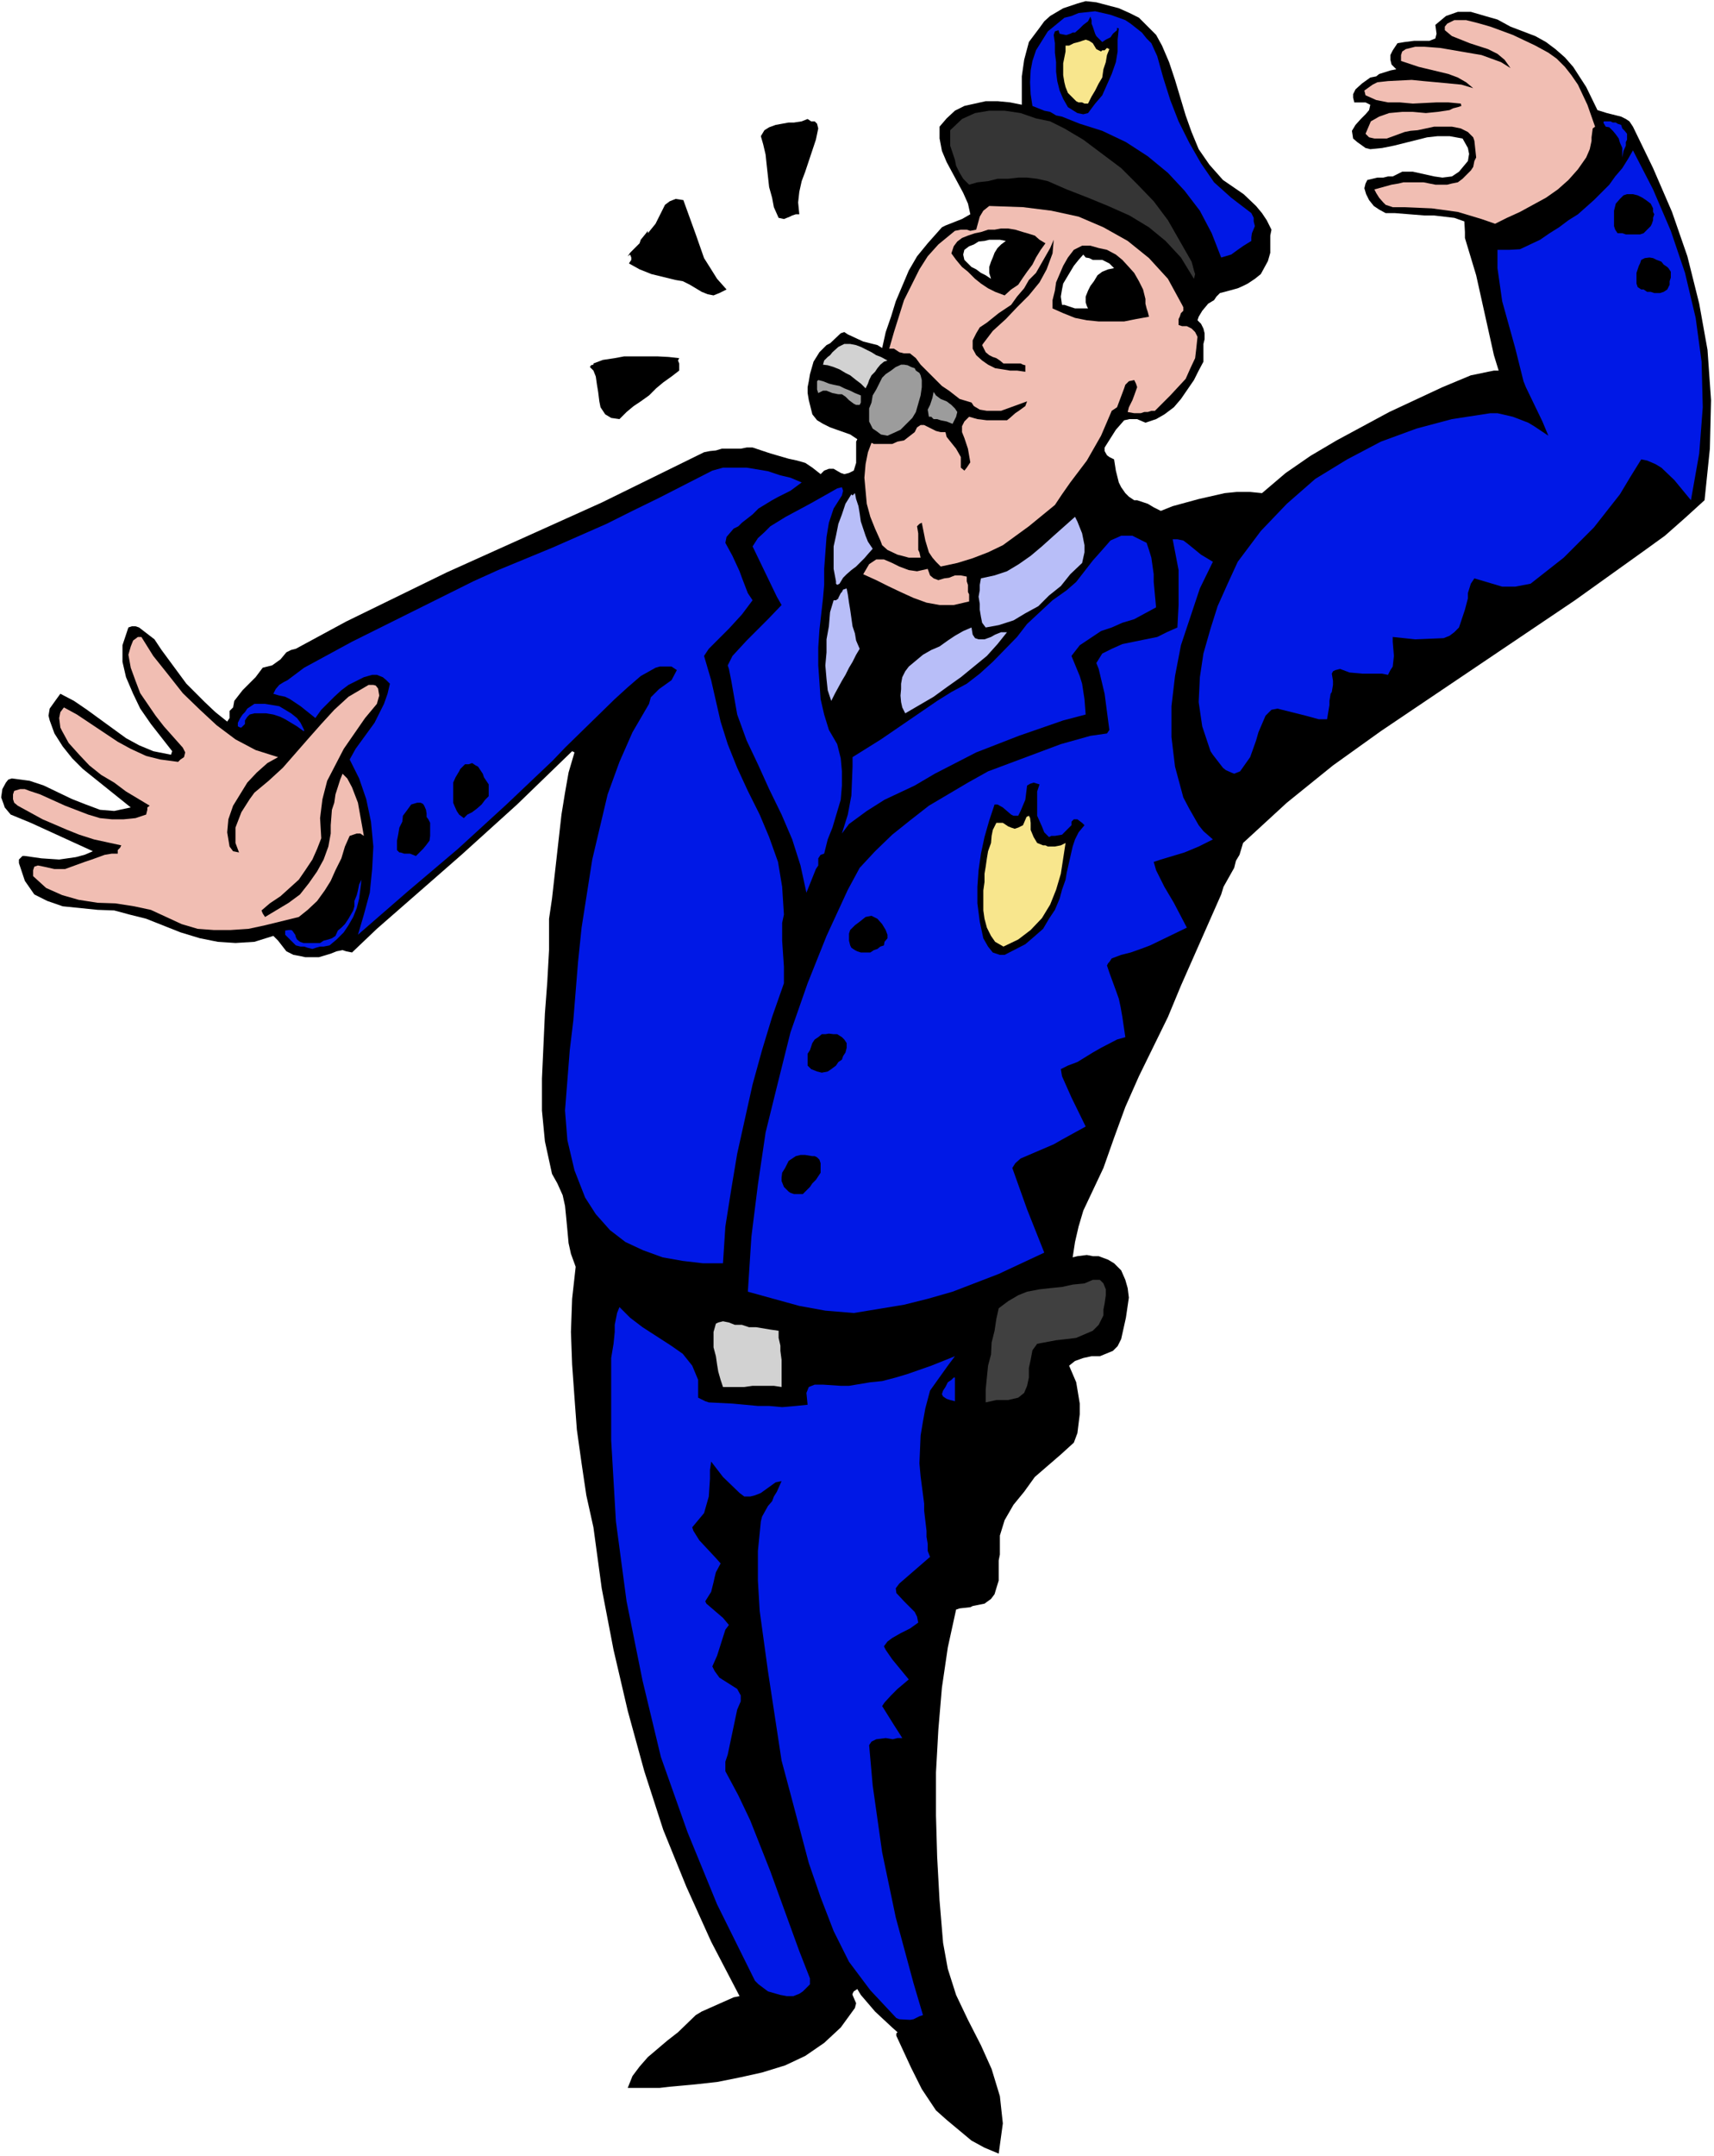 <?xml version="1.0" encoding="UTF-8" standalone="no"?>
<svg
   version="1.0"
   width="123.856mm"
   height="155.711mm"
   id="svg47"
   sodipodi:docname="Traffic Control 8.wmf"
   xmlns:inkscape="http://www.inkscape.org/namespaces/inkscape"
   xmlns:sodipodi="http://sodipodi.sourceforge.net/DTD/sodipodi-0.dtd"
   xmlns="http://www.w3.org/2000/svg"
   xmlns:svg="http://www.w3.org/2000/svg">
  <rect width="100%" height="100%" fill="#808080" stroke="none"/>
  <sodipodi:namedview
     id="namedview47"
     pagecolor="#ffffff"
     bordercolor="#000000"
     borderopacity="0.25"
     inkscape:showpageshadow="2"
     inkscape:pageopacity="0.0"
     inkscape:pagecheckerboard="0"
     inkscape:deskcolor="#d1d1d1"
     inkscape:document-units="mm" />
  <defs
     id="defs1">
    <pattern
       id="WMFhbasepattern"
       patternUnits="userSpaceOnUse"
       width="6"
       height="6"
       x="0"
       y="0" />
  </defs>
  <path
     style="fill:#ffffff;fill-opacity:1;fill-rule:evenodd;stroke:none"
     d="M 0,588.515 H 468.119 V 0 H 0 Z"
     id="path1" />
  <path
     style="fill:#000000;fill-opacity:1;fill-rule:evenodd;stroke:none"
     d="m 317.358,12.443 1.939,4.525 1.616,4.848 2.909,9.695 1.616,4.525 1.939,4.686 2.909,4.201 3.717,4.201 5.656,3.878 3.393,3.232 1.616,1.939 1.293,1.939 1.293,2.585 -0.323,1.616 v 2.747 1.939 l -0.646,2.262 -1.939,3.555 -1.616,1.293 -1.939,1.293 -1.293,0.646 -1.454,0.646 -3.555,0.97 -1.293,0.323 -0.97,0.97 -0.646,0.97 -1.616,0.97 -1.616,1.939 -0.97,1.616 -0.323,0.97 0.97,0.97 0.646,1.293 0.323,1.293 v 1.616 l -0.323,1.293 v 1.616 1.778 1.454 l -1.293,2.424 -1.293,2.585 -3.555,5.171 -1.939,2.262 -2.585,1.939 -2.262,1.293 -2.909,0.97 -2.262,-0.97 h -2.101 l -1.454,0.323 -2.262,2.585 -3.07,4.848 v 0.97 l 0.646,1.131 0.646,0.485 1.293,0.646 0.485,3.07 0.808,3.232 0.646,1.293 1.131,1.616 0.97,0.97 1.454,0.97 h 0.808 l 2.909,0.97 1.616,0.97 1.939,0.97 3.232,-1.293 3.555,-0.97 3.555,-0.97 7.11,-1.616 3.232,-0.323 h 3.717 l 3.232,0.323 6.463,-5.494 6.787,-4.686 7.11,-4.201 14.381,-7.756 14.543,-6.787 7.756,-3.232 1.616,-0.323 3.07,-0.646 1.616,-0.323 h 1.293 l -1.293,-4.201 -4.848,-21.815 -3.07,-10.18 v -1.616 l -0.162,-2.909 -2.747,-0.97 -5.494,-0.646 h -2.585 l -8.079,-0.646 h -2.585 l -1.777,-0.97 -1.454,-0.97 -1.293,-1.616 -0.808,-1.616 -0.485,-1.616 0.323,-1.293 0.485,-0.97 2.747,-0.646 h 1.616 l 1.293,-0.323 h 1.293 l 2.585,-1.293 h 2.909 l 2.909,0.646 2.909,0.646 2.262,0.323 2.585,-0.323 1.939,-1.293 2.424,-2.909 0.323,-1.939 -0.323,-1.616 -1.454,-2.585 -3.555,-0.646 h -3.232 l -2.909,0.323 -9.049,2.262 -3.232,0.646 -3.232,0.323 -1.293,-0.323 -2.262,-1.616 -1.131,-0.97 -0.323,-2.101 0.97,-1.616 1.454,-1.616 1.293,-1.293 0.97,-1.131 0.323,-1.454 -1.293,-0.646 h -3.07 l -0.323,-1.293 v -0.97 l 0.646,-1.293 1.777,-1.616 2.262,-1.616 1.616,-0.323 0.808,-0.646 3.07,-0.97 1.616,-0.323 -1.293,-1.293 -0.323,-1.293 v -1.293 l 0.646,-1.293 1.293,-1.939 1.939,-0.323 2.585,-0.323 h 2.262 1.939 l 1.616,-0.646 0.323,-1.293 -0.323,-2.424 2.909,-2.424 3.232,-1.131 h 3.555 l 3.878,1.131 3.393,0.97 3.555,1.939 6.787,2.585 2.909,1.616 2.585,1.939 2.585,2.262 2.262,2.585 3.555,5.494 3.07,6.302 2.585,0.808 3.878,0.97 1.293,0.646 0.97,0.646 0.97,1.454 5.494,11.311 5.171,11.958 4.201,12.119 3.232,12.927 2.262,12.604 0.97,13.735 -0.323,13.25 -1.454,14.058 -5.332,4.848 -5.494,4.848 -5.817,4.201 -18.744,13.412 -53.001,35.712 -13.089,9.372 -12.604,10.18 -11.957,10.988 -0.97,3.232 -0.97,1.616 -0.485,1.939 -2.909,5.171 -0.646,2.101 -10.988,24.885 -3.555,8.564 -7.918,16.159 -3.717,8.403 -3.07,8.403 -2.909,8.241 -5.494,11.635 -1.293,4.363 -0.97,4.201 -0.646,4.201 1.293,-0.323 2.585,-0.323 1.616,0.323 h 1.616 l 2.585,0.97 1.616,0.97 1.939,1.939 1.131,2.585 0.646,2.262 0.323,2.585 -0.808,5.494 -1.293,5.817 -0.97,1.939 -1.293,1.293 -3.555,1.454 h -2.262 l -2.262,0.485 -2.262,0.808 -1.616,1.293 0.97,2.262 0.97,2.262 0.97,5.817 v 2.909 l -0.323,2.585 -0.323,2.585 -0.97,2.585 -3.555,3.232 -7.11,6.14 -2.909,4.04 -2.909,3.555 -2.424,4.201 -1.293,4.201 v 5.171 l -0.323,1.616 v 5.494 l -0.646,2.101 -0.485,1.616 -0.97,1.293 -1.777,1.293 -3.232,0.646 -0.646,0.323 -2.909,0.323 -0.97,0.323 -2.262,10.342 -1.616,10.988 -0.97,11.473 -0.646,11.635 v 11.796 l 0.323,11.311 0.646,11.796 0.97,11.635 1.293,7.11 2.262,7.11 3.232,6.787 3.555,6.948 2.909,6.464 2.262,7.433 0.808,7.433 -1.131,8.241 -3.878,-1.616 -3.555,-1.939 -6.787,-5.656 -2.909,-2.585 -1.939,-2.909 -1.939,-2.909 -2.909,-5.817 -4.04,-8.726 v -0.646 l 0.323,-0.323 -1.454,-1.293 -4.686,-4.363 -3.878,-4.525 -0.97,-1.616 -0.97,0.646 -0.323,0.646 v 0.323 l 0.97,2.262 -0.323,1.293 -3.878,5.333 -4.524,4.201 -5.171,3.555 -5.494,2.585 -6.302,1.939 -5.817,1.293 -6.463,1.293 -5.817,0.646 -7.11,0.646 -2.747,0.323 h -4.524 -4.201 l 1.293,-3.232 1.939,-2.585 2.262,-2.585 5.332,-4.525 2.909,-2.262 4.848,-4.686 1.616,-0.97 8.726,-3.878 1.616,-0.323 -7.756,-14.866 -6.787,-15.028 -6.302,-15.513 -5.171,-15.998 -4.524,-16.482 -3.878,-16.644 -3.232,-16.805 -2.262,-16.644 -1.939,-8.726 -1.293,-8.726 -1.293,-9.211 -0.646,-8.726 -0.646,-9.049 -0.323,-8.888 0.323,-9.049 0.97,-8.726 -1.293,-3.555 -0.646,-2.909 -0.323,-3.555 -0.323,-3.393 -0.323,-3.232 -0.646,-2.909 -1.454,-3.232 -1.454,-2.585 -1.939,-8.888 -0.808,-8.403 v -8.726 l 0.808,-17.775 0.646,-8.564 0.485,-8.726 v -8.564 l 0.808,-5.494 2.585,-22.946 0.97,-5.979 0.97,-5.494 1.616,-5.494 -0.646,-0.323 -15.028,14.543 -15.189,13.735 -7.756,6.787 -15.351,13.412 -6.787,6.464 -1.616,-0.323 -0.97,-0.323 -1.616,0.323 -1.616,0.646 -3.232,0.97 h -3.717 l -1.454,-0.323 -1.777,-0.323 -1.939,-0.97 -2.262,-2.909 -1.293,-1.293 -5.171,1.616 -5.171,0.323 -4.848,-0.323 -4.848,-0.97 -5.332,-1.616 -9.372,-3.717 -4.524,-1.131 -4.201,-1.131 -4.524,-0.162 -9.534,-0.97 -4.201,-1.454 -3.555,-1.778 -2.585,-3.717 -1.616,-4.848 v -0.97 l 0.323,-0.323 0.646,-0.646 h 0.646 l 4.524,0.646 4.848,0.323 4.524,-0.646 2.424,-0.646 2.262,-0.97 -5.656,-2.585 -11.311,-5.171 -5.494,-2.262 -1.616,-1.939 -0.323,-0.97 -0.646,-1.778 0.323,-2.262 0.97,-1.778 0.646,-0.808 0.97,-0.323 4.848,0.646 3.878,1.293 4.04,1.939 3.717,1.778 3.717,1.454 3.878,1.454 3.878,0.323 4.524,-0.97 -13.089,-10.503 -2.909,-2.909 -2.585,-3.232 -2.262,-3.555 -1.293,-3.555 -0.323,-1.293 0.323,-1.939 1.616,-2.262 1.293,-1.778 3.717,1.939 3.555,2.424 10.665,7.756 3.555,1.939 3.878,1.616 4.848,0.97 0.323,-0.97 -5.817,-7.433 -2.909,-4.201 -1.939,-4.04 -1.939,-4.525 -0.97,-4.201 v -4.525 l 1.616,-4.848 0.97,-0.323 h 0.97 l 0.97,0.323 4.201,3.232 1.939,2.909 6.787,9.211 5.009,5.009 2.909,2.747 3.232,2.585 0.646,-0.97 v -0.97 -0.97 l 0.97,-0.97 0.323,-1.778 2.262,-2.909 3.555,-3.555 1.939,-2.585 1.293,-0.323 1.293,-0.323 2.262,-1.616 1.616,-1.939 1.293,-0.646 1.293,-0.323 13.735,-7.433 27.47,-13.412 42.336,-19.068 27.955,-13.735 1.616,-0.323 1.616,-0.162 1.616,-0.485 h 5.171 l 1.616,-0.323 h 1.616 l 4.848,1.616 5.009,1.454 2.262,0.485 2.262,0.646 1.939,1.293 2.262,1.778 0.97,-0.97 1.293,-0.485 h 1.293 l 1.939,1.131 0.97,0.323 1.293,-0.323 1.293,-0.646 0.646,-2.101 v -0.97 -1.131 -1.293 -0.97 -1.454 l 0.323,-0.646 -1.939,-1.293 -5.494,-1.939 -1.939,-0.97 -1.616,-0.97 -1.293,-1.616 -0.97,-3.878 -0.323,-1.939 v -1.616 l 0.323,-1.616 0.323,-1.939 0.97,-3.393 1.616,-2.585 1.939,-1.939 0.97,-0.485 2.909,-2.747 0.97,-0.323 0.97,0.646 4.201,1.939 2.585,0.646 1.293,0.323 1.293,0.808 0.97,-4.363 1.454,-4.201 1.293,-4.201 3.555,-8.403 2.262,-3.878 2.909,-3.555 3.878,-4.363 0.97,-0.485 4.524,-1.778 2.262,-1.293 -0.646,-2.909 -1.293,-2.909 -4.524,-8.403 -1.293,-3.07 -0.646,-3.393 v -3.232 l 1.939,-2.262 2.262,-2.101 2.585,-1.293 2.909,-0.646 2.909,-0.646 h 3.232 l 3.393,0.323 3.232,0.646 v -7.756 l 0.646,-4.525 1.293,-4.848 2.909,-3.878 1.293,-1.778 1.616,-1.454 3.555,-2.101 3.878,-1.293 2.262,-0.646 2.909,0.323 6.14,1.616 2.909,1.293 2.585,1.293 2.424,2.424 2.262,2.262 z"
     id="path2" />
  <path
     style="fill:#0018e6;fill-opacity:1;fill-rule:evenodd;stroke:none"
     d="m 316.065,15.351 1.616,5.817 1.939,6.14 2.262,5.817 2.909,5.817 3.232,5.656 3.555,5.171 4.686,4.201 5.494,4.201 0.162,0.323 0.485,0.97 v 0.97 l 0.323,1.293 -0.808,1.939 -0.162,1.131 v 0.97 l -2.101,1.293 -1.616,1.131 -1.777,1.293 -2.747,0.808 -2.585,-6.625 -3.232,-6.14 -4.201,-5.494 -4.524,-4.848 -5.494,-4.525 -5.979,-3.878 -6.463,-3.07 -6.14,-1.939 -4.848,-1.939 -1.616,-0.323 -1.616,-0.97 -1.616,-0.323 -3.232,-1.293 -0.485,-3.232 -0.162,-3.232 0.162,-3.232 0.485,-2.585 0.97,-2.909 1.616,-2.585 1.616,-2.585 4.524,-3.717 1.939,-0.485 1.939,-0.808 4.524,-0.485 4.201,0.97 2.262,0.808 1.777,0.646 1.454,0.97 3.07,2.424 1.293,1.616 1.293,1.293 z"
     id="path3" />
  <path
     style="fill:#000000;fill-opacity:1;fill-rule:evenodd;stroke:none"
     d="m 301.037,11.473 0.97,-0.646 1.293,-0.646 0.646,-0.97 1.131,-0.97 V 7.595 l 0.485,0.162 -0.323,3.07 v 3.232 l -0.485,2.909 -1.131,3.232 -1.293,2.909 -1.293,2.909 -1.939,2.262 -1.939,2.585 -1.293,0.323 -1.616,-0.323 -1.293,-0.808 -1.293,-0.808 -1.293,-2.262 -0.97,-2.262 -0.646,-2.585 -0.323,-2.585 v -2.585 l -0.323,-2.585 v -2.585 l -0.323,-2.262 0.323,-0.97 0.97,-0.323 0.323,0.97 1.616,0.323 h 0.323 l 0.97,-0.323 0.646,-0.323 h 0.646 l 1.293,-1.131 0.97,-0.97 1.293,-0.97 0.646,-1.293 0.323,0.97 v 0.97 l 0.323,0.808 0.323,0.97 0.323,0.97 0.323,0.646 0.646,0.646 z"
     id="path4" />
  <path
     style="fill:#f1beb3;fill-opacity:1;fill-rule:evenodd;stroke:none"
     d="m 435.64,34.58 -0.646,0.485 -0.323,2.424 v 0.97 l -0.485,2.262 -0.97,2.262 -2.262,3.232 -2.585,2.909 -2.909,2.585 -3.232,2.262 -7.11,3.878 -3.555,1.616 -3.232,1.616 -3.717,-1.293 -6.463,-1.939 -7.11,-0.97 -7.433,-0.323 h -3.232 l -1.939,-0.646 -0.646,-0.646 -1.131,-1.293 -0.808,-1.293 -0.485,-0.97 4.686,-1.293 1.939,-0.323 1.293,-0.323 h 1.939 3.555 l 3.232,0.646 h 1.293 1.939 l 1.293,-0.323 1.616,-0.323 1.293,-0.97 2.262,-2.262 0.646,-0.97 0.323,-1.616 0.485,-0.97 -0.485,-4.525 -0.323,-0.97 -1.454,-1.454 -1.939,-0.97 -2.424,-0.485 h -4.848 l -4.524,0.97 -1.939,0.162 -1.616,0.323 -4.848,1.778 h -3.393 l -1.454,-0.323 -0.97,-0.97 1.454,-3.393 2.262,-1.293 2.747,-0.97 3.555,-0.323 h 2.909 l 3.555,0.323 3.232,-0.323 3.232,-0.485 0.97,-0.485 1.293,-0.323 0.97,-0.323 -0.162,-0.646 -3.393,-0.323 h -3.232 l -6.463,0.323 -3.555,-0.323 h -3.232 l -3.232,-0.646 -2.909,-1.293 -0.323,-1.293 2.262,-1.616 1.293,-0.646 2.909,-0.323 6.463,-0.323 3.232,0.323 3.555,0.323 6.787,0.646 3.232,0.97 -1.939,-1.616 -2.262,-1.293 -2.585,-0.97 -8.079,-1.939 -4.848,-1.616 v -1.616 l 0.323,-0.97 0.97,-0.646 2.585,-0.646 h 2.585 l 4.201,0.323 5.656,0.97 5.656,0.97 5.332,1.939 2.585,1.616 -1.616,-2.262 -1.939,-1.616 -2.585,-1.293 -5.009,-1.616 -2.424,-0.97 -2.424,-0.97 -1.939,-1.616 V 7.272 l 0.646,-0.808 1.939,-0.97 h 3.232 l 3.232,0.808 3.393,0.97 6.14,2.262 6.14,2.909 3.555,1.939 2.262,1.616 2.262,2.262 1.777,2.262 1.777,2.585 2.585,5.494 z"
     id="path5" />
  <path
     style="fill:#f8e68d;fill-opacity:1;fill-rule:evenodd;stroke:none"
     d="m 300.714,14.058 0.323,-0.323 h 0.646 l 0.646,-0.646 0.646,0.323 -0.646,1.616 -0.323,1.939 -0.646,1.939 -0.323,2.262 -0.97,1.616 -0.97,1.939 -0.97,1.616 -0.97,1.939 h -0.97 l -0.646,-0.323 h -0.97 l -0.646,-0.323 -1.293,-1.293 -0.97,-0.97 -0.646,-1.616 -0.323,-1.293 -0.323,-1.939 V 18.906 17.29 l 0.323,-1.616 0.323,-1.616 v -1.616 h 0.97 l 1.293,-0.646 1.293,-0.323 0.97,-0.323 0.97,-0.323 0.97,0.323 0.97,0.646 0.97,1.616 0.646,0.323 z"
     id="path6" />
  <path
     style="fill:#353535;fill-opacity:1;fill-rule:evenodd;stroke:none"
     d="m 325.437,71.423 0.323,1.131 0.323,1.293 0.323,0.97 -0.323,1.293 -3.555,-5.817 -4.201,-4.525 -4.524,-3.717 -5.332,-3.232 -5.817,-2.585 -5.494,-2.262 -5.817,-2.262 -5.171,-2.262 -2.909,-0.646 -2.747,-0.323 h -2.424 l -2.747,0.323 h -2.909 l -2.585,0.646 -2.909,0.323 -2.262,0.646 -1.616,-1.616 -0.97,-1.616 -0.97,-1.939 -0.323,-1.616 -0.646,-1.939 -0.646,-1.939 v -1.939 -2.262 l 3.232,-3.07 3.555,-1.616 3.878,-0.646 h 4.201 l 4.363,0.646 4.201,1.454 3.878,0.808 3.878,1.939 5.171,3.07 5.171,3.878 5.171,3.878 4.524,4.525 4.363,4.525 3.878,5.171 3.232,5.656 z"
     id="path7" />
  <path
     style="fill:#000000;fill-opacity:1;fill-rule:evenodd;stroke:none"
     d="m 223.475,35.065 -0.646,3.07 -0.97,2.909 -0.97,2.909 -0.97,2.909 -0.97,2.585 -0.646,2.909 -0.323,2.909 0.323,3.232 h -0.97 l -0.97,0.323 -0.646,0.323 -0.808,0.323 -0.808,0.323 -1.454,-0.323 -1.293,-2.909 -0.485,-2.585 -0.808,-2.909 -0.323,-2.909 -0.323,-2.909 -0.323,-3.07 -0.646,-2.747 -0.646,-2.262 0.97,-1.616 1.293,-0.808 1.777,-0.646 1.777,-0.323 1.777,-0.323 h 1.454 l 2.101,-0.323 1.616,-0.646 0.97,0.646 h 0.97 l 0.646,0.646 z"
     id="path8" />
  <path
     style="fill:#0018e6;fill-opacity:1;fill-rule:evenodd;stroke:none"
     d="m 444.365,36.52 v 0.97 0.646 l -0.323,0.646 v 0.97 l -0.646,1.454 -0.323,1.778 v -1.293 -1.293 l -0.646,-1.454 -0.323,-1.131 -0.808,-1.131 -0.808,-0.97 -0.97,-0.97 -0.97,-0.162 -0.485,-0.808 -0.162,-0.323 0.162,-0.323 h 0.808 0.97 l 0.646,0.323 h 0.808 l 0.485,0.323 0.97,0.323 0.323,0.97 0.646,0.646 z"
     id="path9" />
  <path
     style="fill:#0018e6;fill-opacity:1;fill-rule:evenodd;stroke:none"
     d="m 461.817,136.544 -4.524,-5.494 -3.555,-3.393 -1.616,-0.97 -2.262,-0.97 -1.616,-0.323 -2.909,4.686 -2.909,4.848 -7.11,9.049 -8.241,8.241 -9.049,7.11 -4.201,0.808 h -3.555 l -7.595,-2.262 -0.97,1.454 -0.808,2.585 v 1.454 l -0.808,3.07 -1.616,4.848 -1.293,1.293 -1.293,0.97 -1.616,0.646 -7.756,0.323 -6.14,-0.646 v 1.293 l 0.323,3.878 -0.323,2.909 -0.646,0.97 -0.646,1.293 -1.616,-0.323 h -5.332 l -3.555,-0.323 -2.585,-0.97 -1.293,0.323 -0.646,0.323 -0.323,0.646 0.323,1.939 v 1.131 l -0.323,1.939 -0.323,0.485 -0.323,1.939 v 1.131 l -0.646,3.878 h -2.262 l -3.555,-0.97 -3.878,-0.97 -3.878,-0.97 -1.616,0.323 -1.616,1.616 -0.97,2.262 -0.97,2.262 -0.646,2.262 -1.616,4.525 -2.747,3.878 -1.616,0.646 -0.808,-0.323 -1.454,-0.646 -0.808,-0.646 -2.747,-3.555 -0.646,-0.97 -2.262,-6.787 -0.97,-6.625 0.323,-6.787 0.97,-6.464 1.939,-6.787 1.939,-6.14 2.747,-6.14 2.747,-5.979 6.302,-8.403 7.11,-7.433 7.756,-6.787 8.726,-5.332 9.21,-4.848 9.695,-3.555 9.695,-2.585 10.503,-1.616 h 1.939 l 4.201,0.97 4.201,1.616 1.616,0.97 3.878,2.585 -1.616,-3.878 -4.524,-9.372 -0.646,-1.616 -2.262,-9.049 -3.555,-12.766 -0.646,-4.525 -0.646,-4.525 v -5.009 h 3.232 l 2.909,-0.162 5.494,-2.585 2.585,-1.778 2.585,-1.616 2.585,-1.939 2.585,-1.616 4.363,-3.878 4.201,-4.201 1.616,-2.262 1.939,-2.262 1.616,-2.585 1.293,-2.262 5.494,10.665 4.848,11.311 3.878,11.473 2.909,12.281 1.616,11.958 0.323,12.443 -0.97,12.604 z"
     id="path10" />
  <path
     style="fill:#000000;fill-opacity:1;fill-rule:evenodd;stroke:none"
     d="m 450.829,55.587 0.323,0.646 0.323,0.646 v 0.97 l 0.323,0.646 -0.323,0.97 v 0.646 l -0.323,0.97 -0.323,0.646 -0.97,0.97 -0.97,0.97 -0.97,0.323 h -1.293 -1.293 -1.293 L 443.073,63.667 h -1.293 l -0.646,-0.97 -0.323,-0.97 v -1.293 -0.97 -1.293 -0.646 l 0.323,-1.293 0.162,-0.646 1.131,-1.293 0.97,-0.97 0.97,-0.323 h 1.616 l 1.293,0.323 1.293,0.646 0.97,0.646 z"
     id="path11" />
  <path
     style="fill:#000000;fill-opacity:1;fill-rule:evenodd;stroke:none"
     d="m 186.633,54.618 3.393,9.372 2.262,6.464 1.939,3.07 1.616,2.585 2.585,2.909 -1.939,0.97 -1.616,0.646 -1.616,-0.323 -1.616,-0.646 -3.232,-1.939 -1.939,-0.97 -1.939,-0.323 -6.625,-1.616 -3.232,-1.293 -2.909,-1.616 0.323,-0.485 0.323,-0.485 v -0.646 l -0.323,-0.808 -0.646,0.485 0.646,-0.97 2.585,-2.585 0.323,-0.97 2.747,-3.393 -0.808,0.97 V 63.667 l 2.101,-2.585 2.585,-5.171 1.293,-0.97 1.616,-0.646 z"
     id="path12" />
  <path
     style="fill:#f1beb3;fill-opacity:1;fill-rule:evenodd;stroke:none"
     d="m 322.852,83.219 0.323,0.646 v 0.97 l -0.646,0.646 -0.323,0.97 -0.323,0.646 v 0.97 0.646 l 0.97,0.323 h 1.293 l 1.293,0.646 0.97,0.97 0.646,1.293 -0.323,3.07 -0.323,2.747 -1.293,2.747 -1.293,2.909 -4.201,4.525 -4.201,4.201 h -0.97 l -0.97,0.323 h -0.97 l -0.97,0.323 h -1.777 l -1.777,-0.323 0.323,-1.293 0.97,-1.939 0.485,-1.293 0.808,-2.262 -0.323,-0.97 -0.485,-0.97 -1.454,0.323 -0.97,0.97 -0.323,0.97 -0.485,1.293 -0.97,2.585 -0.485,1.293 -1.454,0.97 -2.909,6.787 -3.878,6.787 -4.524,5.979 -2.262,3.232 -1.939,2.909 -7.11,5.817 -7.11,5.171 -4.04,1.939 -4.201,1.616 -4.201,1.293 -4.524,0.97 -1.293,-1.293 -0.97,-1.131 -0.97,-1.454 -0.97,-3.232 -0.323,-1.616 -0.323,-1.616 -0.323,-1.616 -0.646,0.323 -0.646,0.646 0.323,1.939 v 4.525 l 0.323,0.646 0.323,1.454 h -3.232 l -1.777,-0.485 -1.293,-0.323 -2.747,-1.293 -1.454,-1.293 -0.485,-1.293 -1.454,-3.232 -1.293,-3.232 -0.97,-3.555 -0.646,-7.11 0.323,-3.717 0.646,-3.232 0.97,-2.585 0.646,0.323 h 1.454 1.454 2.101 l 1.454,-0.646 1.777,-0.323 2.909,-2.262 0.646,-1.293 0.97,-0.646 h 0.97 l 3.232,1.616 1.293,0.323 h 1.293 l 0.323,1.293 2.585,3.232 1.293,2.262 v 1.454 1.454 l 0.97,0.808 0.646,-0.808 0.646,-0.97 0.323,-0.485 -0.646,-3.717 -0.97,-2.909 -0.646,-1.616 v -1.616 l 0.646,-1.293 1.293,-1.293 2.262,0.646 2.585,0.323 h 2.585 1.777 1.131 l 0.808,-0.646 1.454,-1.293 0.97,-0.646 1.777,-1.293 0.485,-1.293 -7.11,2.585 h -3.878 l -1.939,-0.323 -1.616,-0.97 -0.646,-0.97 -3.232,-0.97 -2.909,-2.262 -1.939,-1.293 -5.817,-5.817 -1.293,-1.778 -1.616,-1.293 h -1.616 l -1.293,-0.323 -1.454,-0.97 h -1.293 l 1.293,-4.525 2.747,-8.726 4.201,-8.403 2.262,-3.555 2.909,-3.232 4.524,-3.717 1.616,-0.323 h 1.616 l 0.97,0.323 1.616,-0.323 0.97,-3.555 0.97,-1.616 1.616,-1.293 9.21,0.323 7.756,0.97 7.433,1.616 6.787,2.909 6.625,3.717 5.817,4.686 5.171,5.656 z"
     id="path13" />
  <path
     style="fill:#000000;fill-opacity:1;fill-rule:evenodd;stroke:none"
     d="m 285.525,66.414 -1.293,1.778 -1.293,2.101 -0.97,1.939 -1.454,1.939 -1.131,1.616 -1.293,1.939 -1.939,1.293 -1.777,1.616 -2.585,-0.97 -1.939,-0.97 -1.939,-1.293 -1.616,-1.293 -1.939,-1.939 -1.616,-1.293 -1.616,-1.939 -1.293,-1.778 0.646,-1.939 0.97,-1.293 1.293,-0.97 1.616,-0.646 1.939,-0.646 1.616,-0.323 1.939,-0.646 h 1.777 l 1.777,-0.323 h 1.939 l 1.939,0.323 2.101,0.646 1.131,0.323 2.101,0.646 1.293,1.131 z"
     id="path14" />
  <path
     style="fill:#ffffff;fill-opacity:1;fill-rule:evenodd;stroke:none"
     d="m 274.699,65.768 -1.293,0.97 -0.97,0.97 -0.808,1.293 -0.485,1.293 -0.485,1.131 -0.485,1.454 v 1.616 l 0.485,1.616 -1.454,-0.97 -1.293,-0.646 -1.293,-0.97 -1.293,-0.646 -0.97,-0.97 -0.97,-0.97 -0.323,-1.454 0.323,-1.293 1.293,-0.97 1.293,-0.485 1.293,-0.808 1.616,-0.162 1.293,-0.323 h 1.454 1.454 z"
     id="path15" />
  <path
     style="fill:#000000;fill-opacity:1;fill-rule:evenodd;stroke:none"
     d="m 268.558,93.723 -0.323,0.485 0.646,1.293 0.323,0.646 0.97,0.808 0.97,0.485 0.97,0.323 0.97,0.646 0.97,0.808 h 0.646 1.131 0.97 0.97 0.97 l 0.646,0.323 0.646,0.162 v 1.778 l -2.262,-0.323 h -1.939 l -1.939,-0.323 -2.101,-0.323 -1.939,-0.97 -1.616,-1.131 -1.616,-1.454 -0.97,-1.778 v -2.262 l 0.97,-1.939 0.97,-1.616 1.939,-1.293 1.616,-1.293 1.616,-1.293 1.939,-1.293 1.454,-0.97 1.616,-2.262 1.939,-2.262 1.293,-2.262 1.939,-1.939 1.293,-2.262 1.293,-2.262 1.293,-2.262 0.97,-2.262 -0.323,3.717 -1.616,4.363 -1.939,3.555 -2.909,3.555 -3.232,3.232 -3.07,3.232 -3.555,3.232 z"
     id="path16" />
  <path
     style="fill:#000000;fill-opacity:1;fill-rule:evenodd;stroke:none"
     d="m 311.056,76.756 0.485,0.97 0.646,1.293 0.323,1.293 0.323,1.293 v 1.293 l 0.323,1.293 0.323,0.97 0.323,1.293 -3.555,0.646 -3.232,0.646 h -3.717 -3.232 l -3.232,-0.323 -3.232,-0.646 -3.232,-1.293 -2.909,-1.293 v -2.262 l 0.646,-2.585 0.323,-2.262 0.97,-2.262 0.97,-2.262 1.293,-2.262 1.616,-2.101 2.262,-1.131 h 2.262 l 2.262,0.646 2.262,0.485 2.424,1.293 1.777,1.454 1.777,1.939 1.454,1.616 z"
     id="path17" />
  <path
     style="fill:#ffffff;fill-opacity:1;fill-rule:evenodd;stroke:none"
     d="m 304.269,73.201 -1.616,0.323 -1.616,0.646 -1.293,0.97 -0.97,1.616 -0.97,1.293 -0.646,1.293 -0.646,1.616 v 1.616 l 0.323,0.97 0.323,0.646 h -0.97 -0.646 -0.97 -0.97 l -0.97,-0.323 -0.97,-0.323 -0.97,-0.323 h -0.646 l -0.323,-2.262 0.323,-1.939 0.323,-1.616 0.97,-1.616 0.97,-1.616 0.97,-1.616 1.293,-1.616 1.293,-1.454 0.646,0.808 0.97,0.162 0.97,0.485 h 1.293 1.293 l 0.97,0.485 0.97,0.485 z"
     id="path18" />
  <path
     style="fill:#000000;fill-opacity:1;fill-rule:evenodd;stroke:none"
     d="m 455.353,72.878 0.323,0.323 0.646,0.97 v 0.646 0.97 l -0.323,0.97 v 0.97 l -0.323,0.646 -0.323,0.646 -0.97,0.646 -0.97,0.323 h -0.97 -0.646 l -0.97,-0.323 h -0.97 l -0.97,-0.646 h -0.646 l -0.97,-0.646 -0.323,-0.97 v -0.97 -0.97 -0.97 l 0.323,-0.97 0.323,-0.97 0.323,-0.646 0.323,-0.97 0.97,-0.485 1.293,-0.162 0.97,0.162 0.97,0.485 1.293,0.485 0.646,0.808 z"
     id="path19" />
  <path
     style="fill:#d2d2d2;fill-opacity:1;fill-rule:evenodd;stroke:none"
     d="m 242.381,98.409 -0.97,0.323 -0.97,0.808 -0.808,0.97 -0.646,0.97 -0.97,0.97 -0.646,1.293 -0.323,0.97 -0.646,1.293 -1.293,-1.293 -1.293,-0.97 -1.616,-1.293 -1.293,-0.646 -1.616,-0.97 -1.616,-0.646 -1.616,-0.485 -1.293,-0.162 0.323,-1.131 0.97,-0.97 0.646,-0.485 0.646,-0.808 1.616,-1.454 1.616,-0.808 h 1.616 l 1.616,0.323 1.293,0.485 1.616,0.808 1.293,0.646 1.293,0.808 1.293,0.485 z"
     id="path20" />
  <path
     style="fill:#000000;fill-opacity:1;fill-rule:evenodd;stroke:none"
     d="m 185.502,101.156 -2.101,1.616 -2.262,1.616 -1.939,1.616 -1.939,1.939 -2.262,1.616 -1.939,1.293 -1.939,1.616 -1.939,1.939 -2.262,-0.323 -1.616,-0.97 -1.293,-1.939 -0.323,-1.616 -0.323,-2.585 -0.323,-1.939 -0.323,-2.262 -0.646,-1.616 -0.97,-0.97 0.323,-0.485 0.646,-0.162 v -0.323 l 2.585,-0.97 3.232,-0.485 2.585,-0.485 h 3.232 3.07 2.747 l 3.07,0.162 2.909,0.323 -0.323,0.646 0.323,0.808 v 0.485 z"
     id="path21" />
  <path
     style="fill:#9c9c9c;fill-opacity:1;fill-rule:evenodd;stroke:none"
     d="m 251.753,103.742 v 1.939 l -0.323,2.262 -0.646,2.262 -0.646,2.262 -0.97,1.616 -1.616,1.616 -1.616,1.616 -2.101,0.97 -1.454,0.646 -1.777,-0.323 -1.293,-0.97 -0.97,-0.646 -0.97,-1.939 v -1.616 -1.939 l 0.646,-1.616 0.323,-1.939 0.97,-1.616 0.808,-1.616 0.808,-1.616 0.97,-0.97 1.454,-0.97 1.293,-0.97 1.454,-0.646 h 0.808 l 0.97,0.162 0.97,0.485 0.97,0.323 0.323,0.646 0.97,0.646 0.323,0.646 z"
     id="path22" />
  <path
     style="fill:#a2a2a2;fill-opacity:1;fill-rule:evenodd;stroke:none"
     d="m 235.11,107.943 v 1.939 l -0.323,0.646 h -0.97 l -0.646,-0.323 -1.293,-0.97 -0.97,-0.97 -0.97,-0.646 h -0.97 l -1.616,-0.323 -1.616,-0.646 h -0.97 l -1.293,0.646 -0.323,-0.97 v -1.293 -0.97 l 0.323,-0.323 1.293,0.323 1.616,0.646 1.293,0.323 1.616,0.323 1.293,0.646 1.616,0.646 1.293,0.646 z"
     id="path23" />
  <path
     style="fill:#9c9c9c;fill-opacity:1;fill-rule:evenodd;stroke:none"
     d="m 260.156,115.699 -1.616,-0.646 -1.616,-0.323 -0.97,-0.323 h -0.97 l -0.646,-0.646 h -0.646 l -0.323,-1.939 0.646,-1.293 0.646,-1.939 0.323,-1.616 0.646,0.97 1.293,0.97 1.616,0.646 1.293,0.97 0.97,0.97 0.646,0.97 -0.323,1.293 z"
     id="path24" />
  <path
     style="fill:#0018e6;fill-opacity:1;fill-rule:evenodd;stroke:none"
     d="m 218.951,131.697 -3.07,2.262 -3.232,1.616 -1.777,0.97 -3.717,2.262 -1.616,1.616 -2.909,2.262 -0.97,0.97 -1.293,0.646 -1.939,2.262 -0.323,1.616 1.939,3.555 1.939,4.201 0.646,1.778 1.616,4.201 1.293,1.939 -2.909,3.878 -3.555,3.878 -5.494,5.494 -1.293,1.939 1.939,6.625 2.585,11.311 1.939,6.14 2.585,6.464 2.909,6.302 3.232,6.464 2.585,6.14 2.424,6.787 1.131,6.787 0.485,7.595 -0.485,2.262 v 4.848 l 0.485,7.11 v 4.525 l -3.232,9.211 -2.747,9.049 -2.585,9.372 -4.201,18.906 -1.616,9.695 -1.616,10.18 -0.646,10.019 h -5.494 l -5.494,-0.646 -5.494,-0.97 -5.332,-1.939 -4.848,-2.262 -4.201,-3.232 -3.878,-4.363 -2.909,-4.525 -2.909,-7.433 -1.939,-8.241 -0.646,-8.08 1.293,-16.482 0.97,-8.08 1.293,-15.998 0.97,-9.372 2.909,-18.583 4.201,-17.775 3.232,-8.888 3.555,-8.08 4.524,-7.756 0.485,-1.778 2.262,-2.262 3.393,-2.424 1.454,-2.747 -1.454,-0.97 h -1.454 -1.777 l -1.131,0.323 -4.04,2.262 -3.555,3.07 -3.555,3.232 -13.573,13.25 -3.393,3.555 -12.604,11.958 -13.25,12.119 -13.735,11.635 -13.573,11.796 1.616,-5.494 1.616,-5.979 0.646,-6.464 0.323,-6.14 -0.646,-6.787 -1.293,-6.14 -1.939,-5.656 -2.585,-5.171 1.616,-2.909 5.171,-7.11 2.585,-5.171 0.97,-2.747 0.646,-2.747 -0.97,-0.97 -0.97,-0.808 -1.616,-0.646 h -1.293 l -2.262,0.646 -4.201,2.101 -1.939,1.454 -1.939,1.778 -3.555,3.555 -1.616,2.262 -4.04,-3.232 -2.909,-1.939 -1.293,-0.646 -1.616,-0.323 -1.616,-0.485 0.646,-1.293 0.97,-1.131 1.293,-0.808 0.97,-0.485 4.524,-3.393 13.089,-7.11 33.125,-16.482 6.787,-3.07 14.866,-6.14 14.704,-6.464 7.11,-3.555 7.271,-3.555 14.543,-7.433 2.909,-0.808 h 3.232 3.232 l 5.817,0.97 3.393,1.131 2.747,0.646 z"
     id="path25" />
  <path
     style="fill:#0018e6;fill-opacity:1;fill-rule:evenodd;stroke:none"
     d="m 229.939,135.252 -2.262,3.555 -1.293,3.878 -0.646,3.878 -0.646,8.726 v 4.363 l -0.323,3.717 -0.97,8.564 -0.323,4.848 v 4.848 l 0.323,4.525 0.323,4.686 0.97,4.201 1.293,4.201 2.262,3.878 0.97,3.878 0.323,3.555 v 3.878 l -0.323,3.878 -2.262,7.595 -1.293,3.232 -0.97,3.878 -0.97,0.323 -0.646,0.97 v 0.97 0.97 l -0.646,0.97 -2.262,5.656 -0.323,0.808 -1.616,-7.433 -2.262,-7.11 -2.909,-6.787 -3.393,-6.948 -3.07,-6.787 -3.07,-6.464 -2.585,-7.11 -1.616,-9.211 -0.646,-3.232 -0.323,-0.97 1.293,-2.585 3.878,-4.201 1.939,-1.939 3.878,-3.878 3.717,-3.878 -1.293,-2.262 -6.625,-13.735 1.454,-2.262 1.777,-1.616 1.616,-1.616 4.201,-2.585 6.625,-3.555 5.171,-2.909 2.262,-1.293 1.293,-0.323 0.323,0.97 z"
     id="path26" />
  <path
     style="fill:#b8bef8;fill-opacity:1;fill-rule:evenodd;stroke:none"
     d="m 238.341,149.795 -1.293,1.454 -0.97,1.131 -1.293,1.293 -0.97,0.97 -1.293,0.97 -1.293,1.131 -0.97,0.97 -0.97,1.616 -0.646,0.323 -0.323,-0.323 v -0.485 -0.162 l -0.646,-3.393 v -2.909 -3.232 l 0.646,-2.909 0.646,-3.232 0.97,-2.585 0.97,-2.909 1.616,-2.585 0.323,0.323 0.646,-0.646 0.323,1.616 0.646,1.939 0.323,1.939 0.323,2.262 0.646,1.939 0.646,1.939 0.646,1.616 z"
     id="path27" />
  <path
     style="fill:#b8bef8;fill-opacity:1;fill-rule:evenodd;stroke:none"
     d="m 295.543,153.673 -3.232,3.07 -2.585,3.232 -3.232,2.585 -2.909,2.909 -3.555,1.939 -3.232,1.939 -4.04,1.293 -3.555,0.646 -0.97,-1.293 -0.323,-1.616 -0.323,-1.939 v -1.616 l -0.323,-1.939 0.323,-1.778 v -1.454 l 0.323,-1.778 3.717,-0.808 3.393,-1.131 3.232,-1.939 3.232,-2.262 3.07,-2.585 3.232,-2.909 2.909,-2.585 2.909,-2.585 0.646,1.293 0.646,1.616 0.646,1.616 0.323,1.616 0.323,1.616 v 1.939 l -0.323,1.454 z"
     id="path28" />
  <path
     style="fill:#0018e6;fill-opacity:1;fill-rule:evenodd;stroke:none"
     d="m 313.156,148.179 0.646,1.939 0.646,2.101 0.646,4.525 v 2.101 l 0.646,6.948 -5.979,3.232 -3.232,0.97 -2.909,1.293 -2.909,0.97 -2.909,1.939 -2.909,1.939 -2.262,2.909 2.262,5.494 0.646,2.101 0.646,4.201 0.323,4.201 -6.14,1.616 -12.119,4.201 -11.634,4.525 -11.311,5.817 -5.494,3.232 -8.241,3.878 -4.848,3.07 -4.848,3.555 -1.939,2.585 1.616,-5.171 0.97,-5.171 0.323,-7.918 v -2.585 l 7.756,-4.848 15.351,-10.503 3.878,-2.424 4.201,-2.262 3.555,-2.747 3.555,-3.232 6.625,-6.787 2.747,-3.555 6.948,-6.464 3.878,-2.747 2.585,-2.262 2.262,-2.909 2.262,-2.909 2.585,-2.909 2.262,-2.585 2.909,-1.293 h 3.07 z"
     id="path29" />
  <path
     style="fill:#0018e6;fill-opacity:1;fill-rule:evenodd;stroke:none"
     d="m 331.254,153.35 -3.555,7.272 -2.585,7.756 -2.585,7.756 -1.616,8.403 -0.97,8.241 v 8.403 l 0.97,8.08 2.262,8.403 1.616,3.07 2.585,4.525 1.293,1.616 2.585,2.262 -1.939,0.97 -1.939,0.97 -3.878,1.616 -6.463,1.939 -1.939,0.646 0.646,2.262 2.262,4.525 2.585,4.363 3.555,6.787 -10.018,4.848 -2.585,0.97 -2.747,0.97 -2.585,0.646 -2.585,0.97 -0.646,0.97 -0.323,0.323 -0.323,0.646 0.646,1.939 1.777,4.848 0.808,2.262 0.485,2.262 0.485,2.747 0.808,5.494 -2.262,0.646 -4.363,2.262 -2.262,1.293 -4.201,2.585 -2.585,0.97 -1.939,0.97 0.323,1.939 2.585,5.817 3.878,7.918 -6.463,3.555 -2.262,1.293 -9.049,3.878 -1.454,1.293 -0.808,1.293 4.04,11.311 4.686,11.796 -12.442,5.817 -12.604,4.848 -6.787,1.939 -6.463,1.616 -13.735,2.262 -7.756,-0.646 -7.11,-1.293 -14.058,-3.878 0.97,-15.028 1.777,-14.22 2.101,-14.22 3.393,-13.735 3.393,-13.574 4.686,-13.412 5.171,-12.927 5.817,-12.604 3.232,-5.979 4.201,-4.525 4.686,-4.525 4.848,-3.878 5.171,-4.04 10.665,-6.302 5.494,-3.07 19.875,-7.433 8.079,-2.262 4.524,-0.646 0.646,-0.97 -1.293,-9.857 -1.616,-6.787 -0.646,-1.616 1.616,-2.585 2.585,-1.293 2.909,-1.293 6.302,-1.293 3.232,-0.646 2.585,-1.293 2.909,-1.293 0.323,-6.14 v -6.302 -3.232 l -1.616,-8.403 h 1.293 l 1.616,0.323 1.293,0.97 3.555,2.909 z"
     id="path30" />
  <path
     style="fill:#f1beb3;fill-opacity:1;fill-rule:evenodd;stroke:none"
     d="m 253.369,155.289 0.646,1.778 0.97,0.808 1.293,0.485 1.616,-0.485 1.293,-0.162 1.616,-0.646 h 1.616 l 1.616,0.323 v 0.485 0.808 l 0.323,0.97 v 0.97 0.97 l 0.323,0.646 v 0.97 0.97 l -4.201,0.97 h -3.878 l -3.555,-0.646 -3.555,-1.293 -3.555,-1.616 -3.393,-1.616 -3.232,-1.616 -3.555,-1.616 1.616,-2.747 1.939,-1.293 h 2.101 l 2.262,0.97 1.939,0.97 2.585,0.97 2.262,0.323 z"
     id="path31" />
  <path
     style="fill:#b8bef8;fill-opacity:1;fill-rule:evenodd;stroke:none"
     d="m 234.787,177.104 -0.97,1.616 -0.97,1.939 -0.97,1.616 -0.97,1.939 -0.97,1.616 -0.97,1.778 -0.97,1.778 -0.97,1.939 -0.97,-2.909 -0.323,-3.07 -0.323,-3.717 0.323,-3.555 v -3.555 l 0.646,-3.555 0.323,-3.878 0.97,-3.232 h 0.646 l 0.646,-0.485 v -0.162 l 0.323,-0.646 0.323,-0.646 0.323,-0.323 0.323,-0.646 0.97,-0.323 0.323,1.616 0.323,2.262 0.323,1.939 0.323,2.262 0.323,2.262 0.646,1.939 0.323,1.939 z"
     id="path32" />
  <path
     style="fill:#b8bef8;fill-opacity:1;fill-rule:evenodd;stroke:none"
     d="m 275.022,172.579 -2.585,3.232 -2.909,3.232 -3.555,2.909 -3.555,2.909 -3.878,2.747 -3.555,2.585 -3.878,2.262 -3.878,2.262 -0.808,-1.616 -0.323,-1.454 -0.162,-1.778 0.162,-1.778 v -1.454 l 0.323,-1.778 0.808,-1.616 0.97,-1.293 1.939,-1.616 1.939,-1.616 2.262,-1.293 2.262,-0.97 2.262,-1.616 1.939,-1.293 2.262,-1.293 2.262,-0.97 0.323,1.939 0.646,0.97 0.97,0.323 h 1.616 l 1.777,-0.646 1.131,-0.646 1.616,-0.646 z"
     id="path33" />
  <path
     style="fill:#f1beb3;fill-opacity:1;fill-rule:evenodd;stroke:none"
     d="m 38.619,173.872 3.232,5.171 3.878,4.848 4.201,5.333 4.686,4.525 4.524,4.201 5.171,3.878 5.494,2.909 6.14,1.939 -2.909,1.616 -2.909,2.585 -2.585,2.747 -3.878,6.302 -1.293,3.717 -0.323,3.555 0.646,3.878 0.97,1.293 1.616,0.323 -0.97,-2.585 v -1.939 -2.262 l 1.616,-4.201 2.262,-3.555 1.293,-1.778 3.878,-3.232 3.878,-3.555 6.787,-7.756 3.717,-4.201 3.555,-3.878 3.878,-3.555 5.494,-3.232 h 1.293 l 0.646,0.162 0.646,0.808 0.323,1.939 -0.646,2.262 -3.232,3.878 -5.817,8.403 -4.524,8.726 -1.293,5.009 -0.646,5.171 0.323,5.494 -1.131,2.909 -1.293,2.909 -1.939,2.909 -1.777,2.585 -5.009,4.525 -2.909,1.939 -2.262,1.939 0.323,0.808 0.646,0.97 6.463,-3.878 3.07,-2.262 2.424,-3.07 2.262,-3.232 1.777,-3.232 1.293,-3.555 0.646,-3.555 v -2.262 l 0.323,-4.201 0.646,-1.939 0.323,-2.262 1.293,-4.04 0.646,-1.616 1.293,1.293 1.293,2.424 1.616,4.201 1.616,9.049 -0.97,-0.646 h -0.97 l -1.939,0.646 -1.293,2.909 -0.97,3.232 -1.616,3.232 -1.293,2.909 -1.616,2.585 -2.101,2.909 -2.585,2.424 -2.424,1.939 -9.21,2.262 -4.524,0.97 -4.848,0.323 h -4.686 l -4.363,-0.323 -4.363,-1.293 -4.201,-1.939 -4.201,-1.939 -4.524,-0.97 -5.171,-0.808 -4.848,-0.162 -5.171,-0.808 -4.524,-1.293 -4.363,-1.939 -3.555,-3.232 v -1.616 l 0.323,-0.97 0.97,-0.323 1.616,0.323 2.909,0.646 h 1.616 1.293 l 5.332,-1.939 1.939,-0.646 3.555,-1.293 1.939,-0.323 H 32.156 v -0.97 l 0.646,-0.646 0.323,-0.646 -7.433,-1.616 -4.04,-1.293 -3.232,-1.293 -6.787,-2.909 -6.787,-3.717 -0.97,-0.808 -0.323,-0.97 v -1.293 l 0.323,-0.97 1.616,-0.485 h 1.293 l 1.293,0.485 2.909,0.97 6.787,3.07 6.302,2.424 3.232,0.97 3.232,0.323 h 3.232 l 3.232,-0.323 2.909,-0.97 0.323,-1.293 v -0.646 l 0.646,-0.485 -6.463,-3.878 -3.232,-2.424 -3.555,-2.101 -3.232,-2.585 -2.747,-2.909 -2.909,-3.232 -1.777,-3.232 -0.485,-0.97 -0.323,-2.585 0.323,-1.616 0.97,-1.293 3.555,1.939 11.15,7.433 3.555,1.939 4.201,1.939 3.878,0.97 4.848,0.646 0.646,-0.646 0.97,-0.646 0.323,-1.293 -0.646,-1.293 -5.171,-5.817 -2.262,-2.909 -4.201,-6.14 -1.293,-3.393 -1.293,-3.555 -0.646,-3.555 0.646,-2.262 0.646,-1.616 1.293,-0.97 z"
     id="path34" />
  <path
     style="fill:#0018e6;fill-opacity:1;fill-rule:evenodd;stroke:none"
     d="m 83.056,199.242 v 0.323 h -0.162 l -1.777,-1.293 -1.616,-0.97 -1.616,-0.97 -1.293,-0.646 -1.939,-0.646 -1.939,-0.323 h -1.616 -1.616 l -1.293,0.323 -0.646,0.646 -0.646,0.97 v 0.97 l -0.646,0.646 -0.323,0.323 H 65.605 l -0.646,-0.323 v -0.97 l 0.646,-1.293 0.646,-0.97 0.646,-0.646 0.646,-0.97 0.97,-0.646 0.97,-0.646 h 0.97 1.939 l 1.939,0.323 1.939,0.323 1.616,0.97 1.616,0.97 1.616,1.293 0.97,1.293 z"
     id="path35" />
  <path
     style="fill:#000000;fill-opacity:1;fill-rule:evenodd;stroke:none"
     d="m 133.471,214.108 v 1.778 1.454 l -0.97,0.97 -0.97,1.293 -1.293,1.131 -1.293,0.97 -1.293,0.646 -0.97,0.97 -1.293,-0.97 -0.646,-0.97 -0.646,-1.454 -0.323,-0.808 v -1.454 -1.616 -1.131 -1.293 l 0.646,-1.454 0.97,-1.616 0.323,-0.646 0.646,-0.646 0.646,-0.646 h 0.97 l 0.97,-0.323 0.97,0.646 0.646,0.323 0.646,0.97 0.646,0.97 0.323,0.97 0.646,0.97 z"
     id="path36" />
  <path
     style="fill:#000000;fill-opacity:1;fill-rule:evenodd;stroke:none"
     d="m 283.263,222.673 1.293,2.909 0.646,1.616 1.293,1.293 0.646,-0.323 h 0.97 l 1.939,-0.323 2.585,-2.585 v -0.97 l 0.646,-0.646 h 0.97 l 1.293,0.97 0.646,0.646 -1.616,1.939 -0.97,1.939 -0.646,1.939 -1.616,7.11 -0.323,1.939 -0.97,2.747 -0.646,2.424 -1.293,3.07 -1.616,2.424 -1.616,2.747 -2.585,2.262 -2.262,1.939 -5.656,2.909 h -1.293 l -1.939,-0.646 -1.293,-1.616 -1.293,-2.262 -0.97,-4.525 -0.646,-5.009 v -4.525 l 0.323,-4.525 0.646,-4.525 0.97,-4.525 1.293,-4.525 1.454,-4.363 h 0.808 l 1.454,0.808 2.262,1.939 0.646,0.323 h 1.293 l 0.646,-1.293 1.293,-3.07 0.485,-3.878 0.808,-0.485 0.97,-0.323 1.616,0.485 -0.323,0.97 -0.323,0.97 z"
     id="path37" />
  <path
     style="fill:#000000;fill-opacity:1;fill-rule:evenodd;stroke:none"
     d="m 117.474,224.612 v 1.293 1.293 0.97 l -0.162,1.293 -0.97,1.293 -0.808,0.97 -0.97,0.97 -0.97,0.97 -1.616,-0.646 h -1.616 l -0.97,-0.323 h -0.323 l -0.646,-0.646 v -0.97 -1.616 l 0.323,-1.616 0.323,-1.939 0.808,-1.616 0.162,-1.616 0.97,-1.293 1.293,-1.778 1.616,-0.485 h 0.97 l 0.646,0.323 0.323,0.485 0.485,1.131 0.162,0.97 v 0.97 l 0.485,0.646 z"
     id="path38" />
  <path
     style="fill:#f8e68d;fill-opacity:1;fill-rule:evenodd;stroke:none"
     d="m 284.879,230.752 h 0.646 l 0.646,0.323 h 0.97 0.97 l 1.616,-0.323 1.293,-0.646 -0.646,4.201 -0.646,4.201 -1.293,4.363 -1.616,4.04 -2.262,3.717 -3.07,3.232 -3.393,2.585 -4.04,1.939 -2.262,-1.293 -1.131,-1.616 -1.131,-2.262 -0.646,-2.424 -0.323,-2.262 v -2.585 -2.909 l 0.323,-2.262 v -2.262 l 0.323,-1.939 0.323,-2.262 0.323,-1.939 0.808,-2.262 0.162,-1.939 0.323,-1.616 0.97,-1.939 h 1.777 l 1.454,0.97 0.808,0.323 0.97,0.323 0.97,-0.323 1.293,-0.646 0.97,-2.262 0.646,-0.323 0.323,0.646 0.162,1.293 v 1.939 l 0.808,1.939 0.97,1.616 z"
     id="path39" />
  <path
     style="fill:#0018e6;fill-opacity:1;fill-rule:evenodd;stroke:none"
     d="m 90.004,258.061 -1.616,0.323 h -0.97 l -1.131,0.323 -0.97,0.323 -1.293,-0.323 -0.97,-0.323 h -0.97 l -1.293,-0.323 -0.97,-0.97 -0.97,-0.97 -0.97,-0.97 v -1.131 l 0.97,-0.162 h 0.646 l 0.323,0.162 0.808,1.131 0.162,0.646 0.323,0.646 0.808,0.646 0.97,0.323 h 0.97 1.293 0.97 1.293 l 0.97,-0.646 1.293,-0.323 0.97,-0.323 0.97,-0.646 0.646,-1.454 0.97,-0.808 0.97,-0.97 0.97,-1.454 0.646,-1.131 0.646,-1.131 0.323,-1.131 v -1.454 l 0.646,-1.616 0.323,-1.293 0.323,-1.616 0.646,-1.293 -0.323,2.747 -0.323,2.424 -0.646,2.585 -0.97,2.424 -1.293,2.262 -1.293,1.939 -1.939,1.939 z"
     id="path40" />
  <path
     style="fill:#000000;fill-opacity:1;fill-rule:evenodd;stroke:none"
     d="m 241.896,253.86 0.485,1.293 v 0.97 l -0.808,0.97 -0.162,0.97 -0.97,0.323 -0.808,0.646 -0.97,0.323 -0.97,0.646 h -1.616 -0.97 l -0.97,-0.323 -0.646,-0.323 -0.97,-0.646 -0.323,-0.646 -0.323,-1.293 v -0.97 -0.97 l 0.323,-0.97 0.646,-0.646 0.646,-0.646 1.293,-0.97 1.616,-1.293 1.616,-0.323 1.616,0.808 1.293,1.454 z"
     id="path41" />
  <path
     style="fill:#000000;fill-opacity:1;fill-rule:evenodd;stroke:none"
     d="m 231.232,284.724 v 1.293 l -0.323,1.293 -0.646,0.97 -0.323,0.97 -0.97,0.646 -0.646,0.97 -1.293,0.97 -0.97,0.646 -1.616,0.323 -1.293,-0.323 -1.616,-0.646 -0.97,-0.97 v -1.293 -0.97 -0.97 l 0.646,-0.97 0.323,-0.97 0.323,-0.97 0.646,-0.97 0.97,-0.646 0.97,-0.808 h 0.97 l 0.97,-0.162 1.293,0.162 h 0.97 l 1.293,0.808 0.646,0.646 z"
     id="path42" />
  <path
     style="fill:#000000;fill-opacity:1;fill-rule:evenodd;stroke:none"
     d="m 224.122,317.527 v 1.293 1.293 l -0.646,0.97 -0.646,0.97 -0.97,0.97 -0.646,0.97 -0.97,0.97 -0.97,0.97 h -0.97 -1.454 l -0.97,-0.323 -0.485,-0.323 -1.293,-1.293 -0.646,-1.616 v -0.97 l 0.162,-1.293 0.808,-1.293 0.485,-0.97 0.485,-0.97 0.97,-0.646 0.97,-0.646 1.293,-0.323 h 1.293 l 1.939,0.323 h 0.646 l 0.646,0.323 0.646,0.646 z"
     id="path43" />
  <path
     style="fill:#404040;fill-opacity:1;fill-rule:evenodd;stroke:none"
     d="m 301.361,359.055 -1.293,2.585 -1.616,1.616 -2.262,0.97 -2.262,0.97 -2.585,0.323 -2.909,0.323 -2.585,0.485 -2.585,0.485 -1.293,1.778 -0.485,2.585 -0.485,2.262 v 2.585 l -0.485,2.262 -0.808,1.939 -1.616,1.293 -2.747,0.646 h -1.454 -1.777 l -1.454,0.323 -1.454,0.323 v -3.555 l 0.323,-3.232 0.323,-3.232 0.808,-3.07 0.162,-3.232 0.808,-3.232 0.485,-3.232 0.646,-2.909 2.585,-1.939 2.747,-1.616 2.424,-0.97 3.393,-0.646 2.909,-0.323 3.232,-0.323 2.909,-0.646 3.232,-0.323 2.262,-0.97 h 1.939 l 0.97,0.97 0.646,1.616 v 1.616 l -0.323,2.262 -0.323,1.616 z"
     id="path44" />
  <path
     style="fill:#0018e6;fill-opacity:1;fill-rule:evenodd;stroke:none"
     d="m 190.673,381.517 0.646,0.323 1.293,0.646 0.97,0.323 6.463,0.323 6.948,0.646 h 3.07 l 3.555,0.323 3.717,-0.323 3.232,-0.323 -0.323,-3.232 0.646,-1.616 1.616,-0.646 h 2.262 l 4.848,0.323 h 2.262 l 5.817,-0.97 3.232,-0.323 3.717,-0.97 3.232,-0.97 6.463,-2.262 3.232,-1.293 3.232,-1.293 -1.939,2.585 -4.848,6.787 -1.293,4.848 -0.646,3.555 -0.646,3.878 -0.323,7.595 0.323,3.555 0.97,7.433 v 1.939 l 0.646,5.494 v 1.616 l 0.323,1.939 v 1.939 l 0.646,1.616 -8.403,7.272 -0.97,1.293 0.162,1.293 2.101,2.262 2.909,2.909 0.646,1.293 0.323,1.616 -2.262,1.616 -2.585,1.293 -1.131,0.646 -1.131,0.646 -1.293,0.97 -0.97,1.293 0.485,0.97 1.777,2.585 4.524,5.494 -2.101,1.778 -0.97,0.808 -1.777,1.778 -1.777,1.939 -0.646,0.97 3.232,5.171 1.454,2.262 0.808,1.293 h -1.293 l -1.293,0.323 -1.939,-0.323 -2.585,0.323 -1.293,0.646 -0.646,0.97 0.97,10.988 2.585,18.26 3.717,17.775 4.848,17.937 2.585,8.726 -0.97,0.323 -0.97,0.485 -0.646,0.323 -0.97,0.162 -2.909,-0.162 -0.808,-0.323 -7.11,-7.595 -5.817,-7.756 -4.201,-8.403 -3.555,-9.211 -3.232,-9.372 -5.009,-18.906 -2.424,-9.049 -3.717,-24.4 -2.262,-16.482 -0.485,-8.241 v -8.08 l 0.808,-8.08 0.323,-1.293 1.616,-2.909 1.131,-1.293 0.485,-1.293 0.808,-1.293 1.293,-2.909 -1.616,0.323 -4.04,2.909 -1.616,0.646 -1.293,0.323 H 203.277 l -1.293,-0.97 -4.524,-4.363 -3.232,-4.201 -0.323,2.262 v 2.424 l -0.323,4.848 -0.646,2.262 -0.646,2.262 -1.616,1.939 -1.616,1.939 0.323,0.97 1.616,2.585 4.524,4.848 1.293,1.454 -1.293,2.424 -0.323,1.293 -0.323,1.454 -0.646,2.585 -1.616,2.585 0.323,0.646 4.524,3.878 1.616,1.939 -0.97,1.293 -2.262,7.11 -1.293,2.909 0.646,1.293 1.293,1.778 4.848,3.07 0.97,1.778 v 1.616 l -0.97,2.262 -1.293,6.14 -1.293,6.14 -0.646,1.939 v 2.585 l 3.555,6.625 3.232,6.787 5.494,13.897 5.332,14.705 2.585,7.11 2.909,7.433 v 0.646 0.97 l -0.646,0.646 -0.646,0.646 -0.646,0.646 -0.97,0.646 -1.616,0.646 h -1.777 l -1.777,-0.323 -3.393,-0.97 -2.585,-1.939 -0.97,-0.97 -10.342,-20.845 -8.079,-19.714 -7.271,-20.522 -5.009,-20.845 -4.363,-21.653 -2.909,-21.815 -1.293,-22.138 v -22.461 l 0.646,-3.878 0.323,-3.232 v -1.939 l 0.646,-3.232 0.646,-1.616 2.909,2.909 3.393,2.585 7.756,5.009 3.232,2.262 2.585,3.232 1.616,3.878 z"
     id="path45" />
  <path
     style="fill:#d2d2d2;fill-opacity:1;fill-rule:evenodd;stroke:none"
     d="m 212.649,363.257 v 1.939 l 0.485,2.101 v 1.454 l 0.323,2.424 v 1.616 1.939 1.939 1.939 l -2.101,-0.323 h -1.939 -1.939 -1.939 l -2.262,0.323 h -1.939 -1.939 -1.939 l -0.646,-1.939 -0.646,-2.262 -0.323,-1.939 -0.323,-2.262 -0.646,-2.424 v -1.939 -2.262 l 0.646,-2.262 0.646,-0.323 1.293,-0.323 1.616,0.323 1.616,0.646 h 1.939 l 1.939,0.646 h 1.939 l 1.939,0.323 1.939,0.323 z"
     id="path46" />
  <path
     style="fill:#0018e6;fill-opacity:1;fill-rule:evenodd;stroke:none"
     d="m 260.802,382.486 -1.293,-0.323 -0.97,-0.323 -0.97,-0.646 -0.323,-0.646 0.323,-0.97 0.646,-0.97 0.646,-1.293 0.97,-0.646 0.646,-0.646 h 0.323 v 0.97 1.616 0.97 0.97 0.97 z"
     id="path47" />
</svg>
